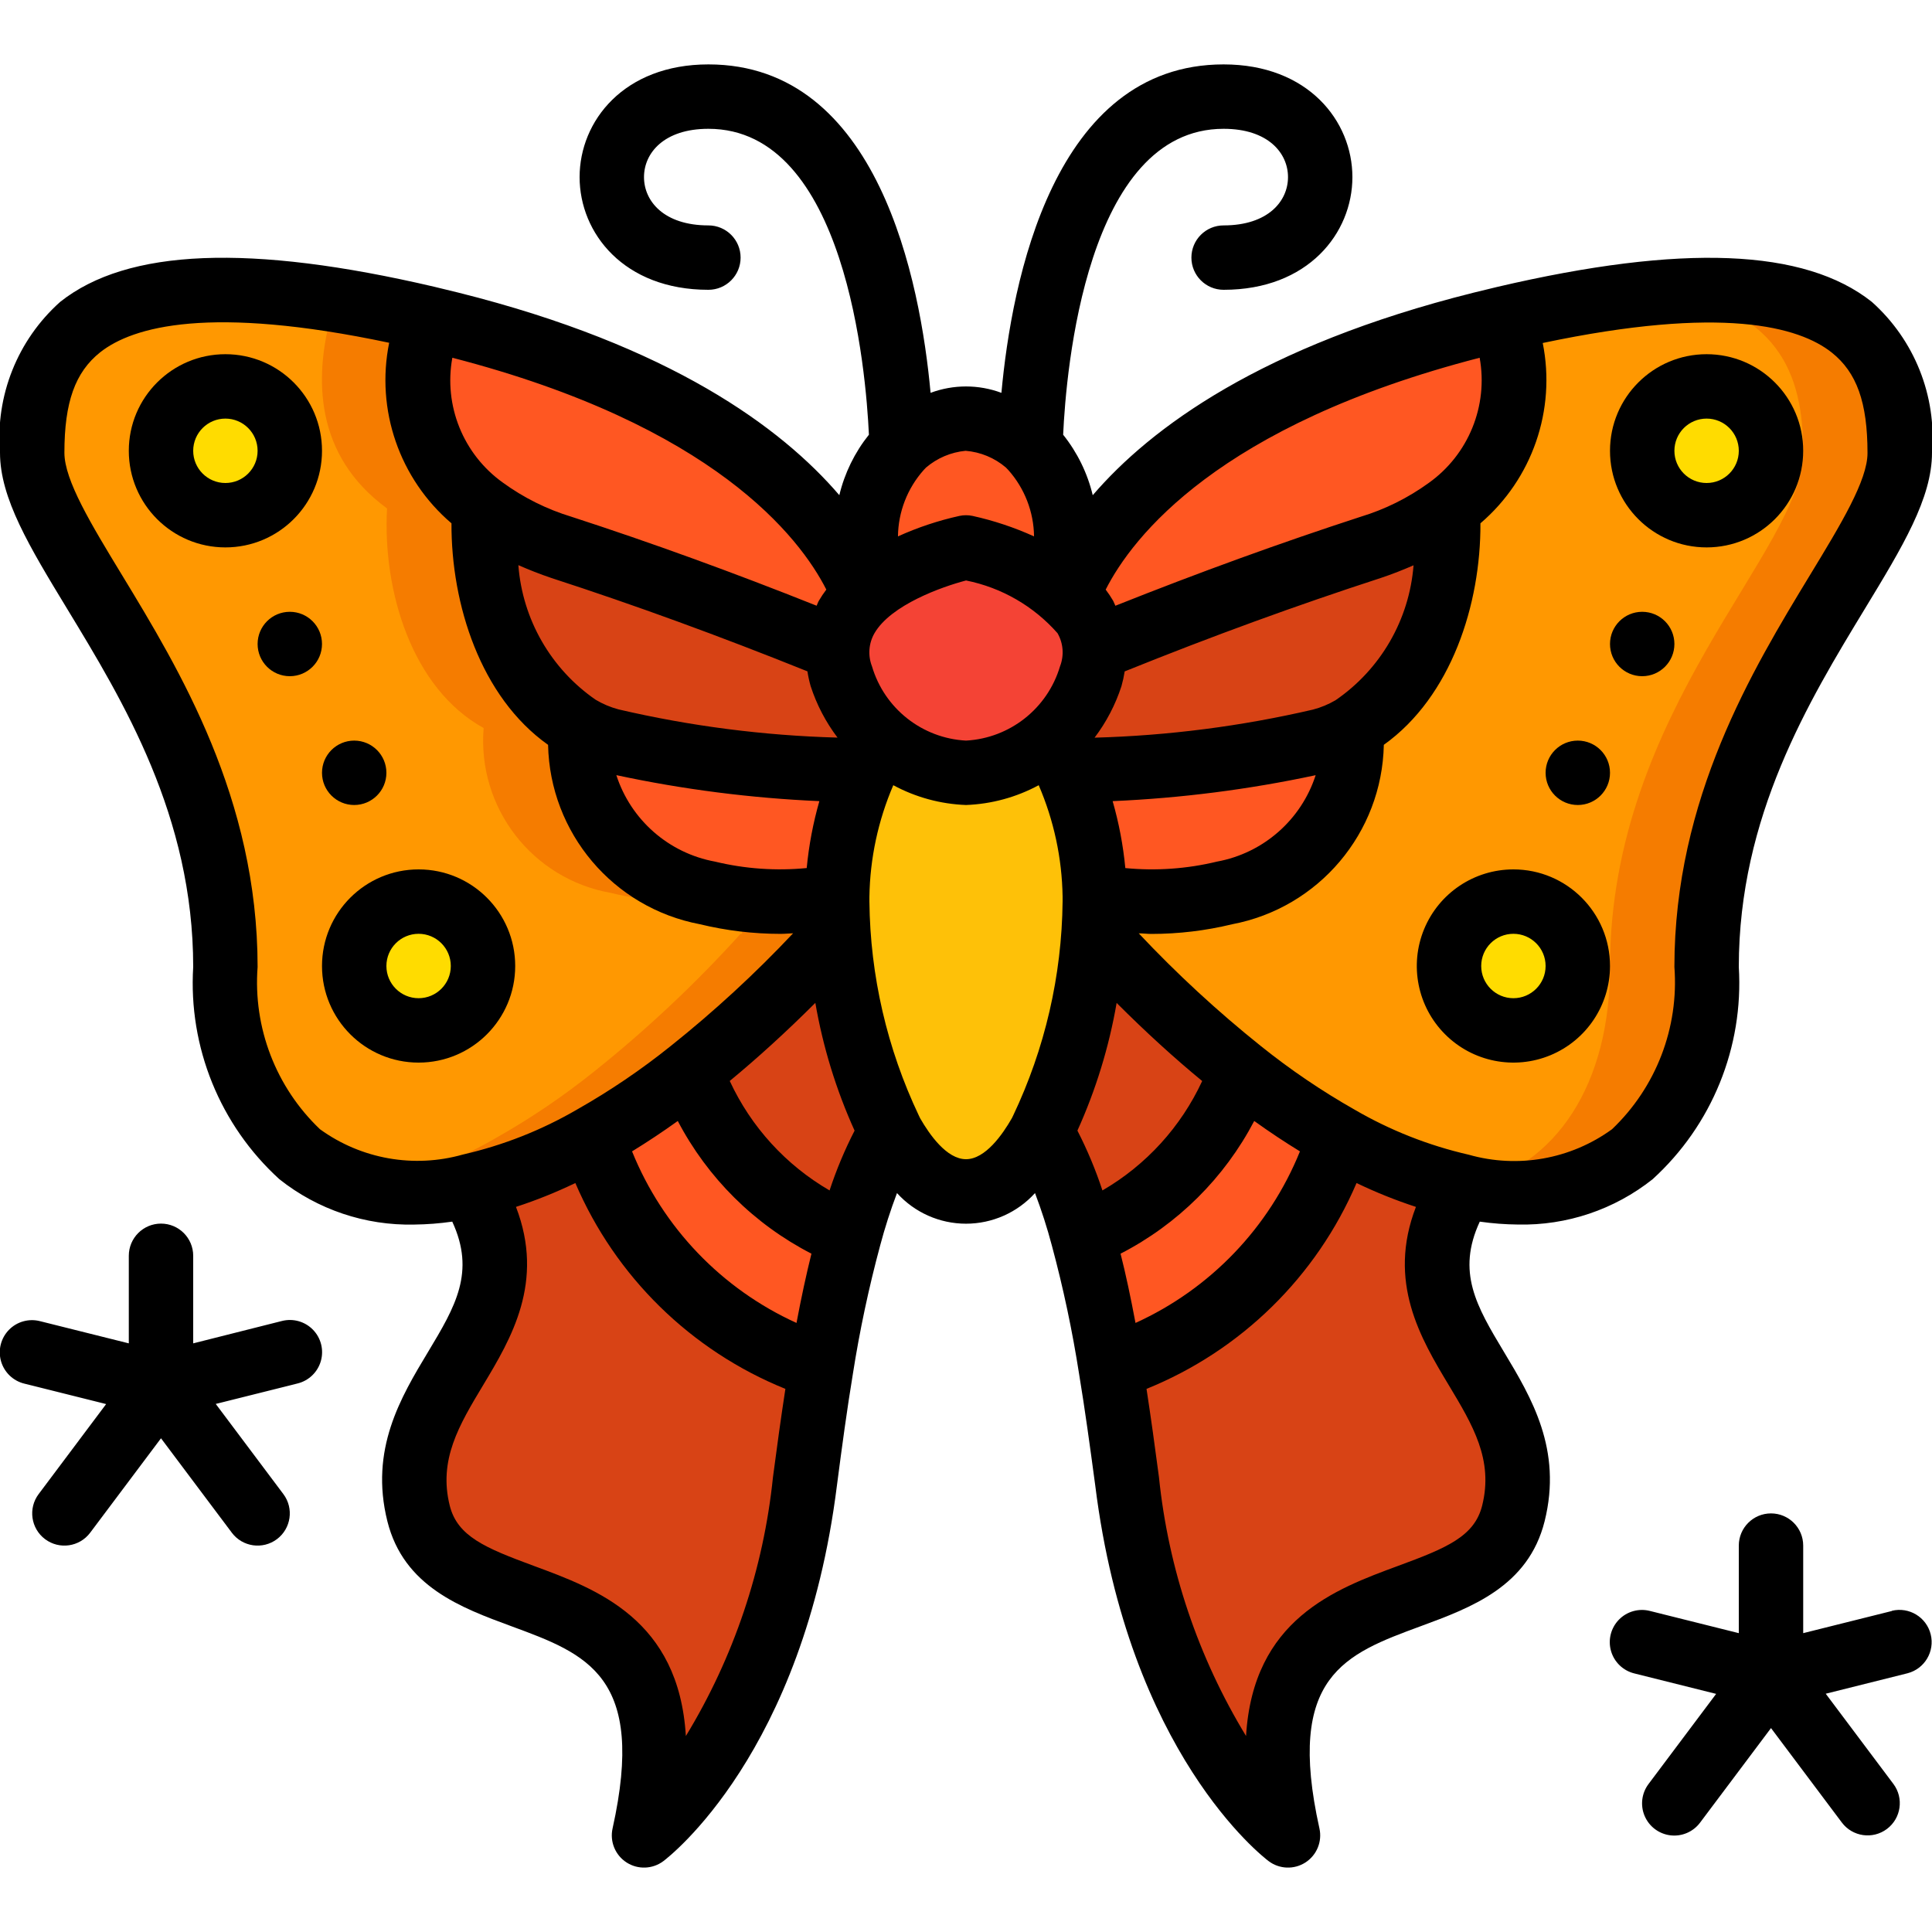 <svg width="512" height="512" viewBox="0 0 512 512" fill="none" xmlns="http://www.w3.org/2000/svg">
<g clip-path="url(#clip0_559_10885)">
<path d="M222.294 247.467H221.868C209.954 260.635 196.999 272.82 183.126 283.904C174.968 290.455 166.293 296.334 157.185 301.483C147.008 307.413 135.988 311.758 124.502 314.368C84.395 322.816 59.734 297.216 59.734 256.256C59.734 188.075 8.534 145.494 8.534 119.979C8.534 94.891 16.726 61.782 113.153 84.31C109.057 100.011 108.801 120.576 128.172 134.742C126.977 156.587 134.742 182.443 153.772 192.939C152.04 214.021 166.646 232.955 187.478 236.63C198.745 239.379 210.468 239.699 221.868 237.568V238.934C221.852 241.784 221.994 244.633 222.294 247.467Z" fill="#FF9801"/>
<path d="M87.553 84.31C83.457 100.011 83.201 120.576 102.571 134.742C101.377 156.587 109.142 182.443 128.171 192.939C126.439 214.022 141.046 232.955 161.878 236.63C172.467 239.203 183.466 239.618 194.219 237.85C192.001 237.509 189.782 237.184 187.478 236.63C166.646 232.955 152.039 214.022 153.771 192.939C134.742 182.443 126.977 156.587 128.171 134.742C108.801 120.576 109.057 100.011 113.153 84.31C91.633 78.401 69.284 76.094 47.011 77.483C60.669 78.796 74.217 81.078 87.553 84.31Z" fill="#F57C00"/>
<path d="M221.867 238.934V237.568C213.421 239.133 204.782 239.354 196.267 238.225V238.934C196.251 241.784 196.394 244.633 196.694 247.467H196.267C184.354 260.635 171.398 272.82 157.526 283.904C149.367 290.455 140.692 296.334 131.584 301.483C121.408 307.413 110.387 311.758 98.902 314.368C98.398 314.471 97.937 314.513 97.442 314.607C106.371 316.511 115.608 316.43 124.502 314.368C135.987 311.758 147.008 307.413 157.184 301.483C166.292 296.334 174.967 290.455 183.126 283.904C196.998 272.82 209.954 260.635 221.867 247.467H222.294C221.994 244.633 221.851 241.784 221.867 238.934Z" fill="#F57C00"/>
<path d="M229.035 157.867C224.842 161.363 222.254 166.416 221.867 171.862C205.91 165.376 180.054 155.222 148.822 145.067C141.404 142.817 134.421 139.326 128.171 134.742C108.8 120.576 109.056 100.011 113.152 84.31C115.2 84.822 117.334 85.334 119.467 85.846C203.008 106.752 224.086 144.64 229.035 157.867Z" fill="#FF5722"/>
<path d="M236.033 299.776V299.861C231.12 308.623 227.417 318.01 225.025 327.765C205.469 319.75 190.238 303.806 183.126 283.904C196.998 272.82 209.954 260.634 221.867 247.467H222.294C223.447 265.628 228.112 283.393 236.033 299.776Z" fill="#D84315"/>
<path d="M225.025 327.766C221.923 339.286 219.445 350.965 217.601 362.752C188.82 353.171 166.362 330.395 157.185 301.483C166.292 296.334 174.968 290.455 183.126 283.904C190.238 303.806 205.469 319.75 225.025 327.766Z" fill="#FF5722"/>
<path d="M217.6 362.752C216.064 372.054 214.699 382.038 213.334 392.534C204.8 460.8 170.667 486.4 170.667 486.4C187.734 409.6 119.467 435.2 110.934 401.067C102.23 366.166 147.798 351.574 124.502 314.368C135.987 311.758 147.008 307.413 157.184 301.483C166.361 330.395 188.819 353.171 217.6 362.752Z" fill="#D84315"/>
<path d="M233.558 195.755L233.217 196.267C231.632 198.867 230.235 201.576 229.036 204.374C206.406 203.929 183.879 201.213 161.793 196.267C158.979 195.53 156.281 194.41 153.772 192.939C134.742 182.443 126.977 156.587 128.172 134.742C134.422 139.326 141.405 142.817 148.822 145.067C180.054 155.222 205.91 165.376 221.868 171.862C221.806 174.354 222.181 176.838 222.977 179.2C224.919 185.585 228.579 191.312 233.558 195.755Z" fill="#D84315"/>
<path d="M383.83 134.742C377.579 139.326 370.597 142.817 363.179 145.067C331.947 155.222 306.091 165.376 290.134 171.862C289.746 166.416 287.158 161.363 282.966 157.867C287.915 144.64 308.992 106.752 392.534 85.846C394.667 85.334 396.801 84.822 398.849 84.31C402.945 100.011 403.2 120.576 383.83 134.742Z" fill="#FF5722"/>
<path d="M503.467 119.979C503.467 145.494 452.267 188.075 452.267 256.256C452.267 297.216 427.606 322.816 387.499 314.368C376.014 311.758 364.993 307.413 354.816 301.483C345.709 296.334 337.033 290.455 328.875 283.904C315.003 272.82 302.047 260.635 290.134 247.467H289.707C290.007 244.633 290.149 241.784 290.134 238.934V237.568C301.534 239.699 313.256 239.379 324.523 236.63C345.355 232.955 359.962 214.021 358.23 192.939C377.259 182.443 385.024 156.587 383.83 134.742C403.2 120.576 402.944 100.011 398.848 84.31C495.275 61.782 503.467 94.891 503.467 119.979Z" fill="#FF9801"/>
<path d="M439.39 77.466C473.907 81.365 477.867 102.596 477.867 119.979C477.867 145.493 426.667 188.075 426.667 256.256C426.667 286.976 412.8 309.043 388.958 314.607C428.211 322.116 452.267 296.687 452.267 256.256C452.267 188.075 503.467 145.493 503.467 119.979C503.467 98.987 497.698 72.422 439.39 77.466Z" fill="#F57C00"/>
<path d="M328.875 283.904C321.763 303.806 306.532 319.75 286.977 327.765C284.585 318.01 280.882 308.623 275.969 299.861V299.776C283.889 283.393 288.555 265.628 289.707 247.467H290.134C302.047 260.634 315.003 272.82 328.875 283.904Z" fill="#D84315"/>
<path d="M354.817 301.483C345.639 330.395 323.181 353.171 294.401 362.752C292.557 350.965 290.078 339.286 286.977 327.766C306.532 319.75 321.763 303.806 328.875 283.904C337.033 290.455 345.709 296.334 354.817 301.483Z" fill="#FF5722"/>
<path d="M401.067 401.067C392.534 435.2 324.267 409.6 341.334 486.4C341.334 486.4 307.2 460.8 298.667 392.534C297.302 382.038 295.936 372.054 294.4 362.752C323.181 353.171 345.639 330.395 354.816 301.483C364.993 307.413 376.014 311.758 387.499 314.368C364.203 351.574 409.771 366.166 401.067 401.067Z" fill="#D84315"/>
<path d="M229.035 204.374C224.48 214.858 222.044 226.139 221.867 237.568C210.467 239.699 198.744 239.379 187.478 236.63C166.646 232.955 152.039 214.021 153.771 192.939C156.28 194.41 158.979 195.53 161.792 196.267C183.879 201.213 206.406 203.929 229.035 204.374Z" fill="#FF5722"/>
<path d="M290.134 237.568V238.934C290.15 241.784 290.007 244.633 289.707 247.467C288.555 265.628 283.889 283.393 275.969 299.776V299.862C270.763 309.248 264.107 315.734 256.001 315.734C247.894 315.734 241.238 309.248 236.033 299.862V299.776C228.112 283.393 223.447 265.628 222.294 247.467C221.994 244.633 221.852 241.784 221.867 238.934V237.568C222.045 226.139 224.481 214.858 229.035 204.374C230.235 201.576 231.632 198.866 233.217 196.267L233.558 195.755C239.813 201.202 247.717 204.388 256.001 204.8C264.284 204.388 272.189 201.202 278.443 195.755L278.785 196.267C280.369 198.866 281.766 201.576 282.966 204.374C287.521 214.858 289.957 226.139 290.134 237.568Z" fill="#FEC108"/>
<path d="M290.134 171.862C290.195 174.354 289.82 176.838 289.024 179.2C287.082 185.585 283.422 191.312 278.443 195.755C272.188 201.202 264.284 204.388 256 204.8C247.717 204.388 239.812 201.202 233.558 195.755C228.579 191.312 224.918 185.585 222.976 179.2C222.181 176.838 221.805 174.354 221.867 171.862C222.254 166.416 224.842 161.363 229.035 157.867C229.221 157.625 229.453 157.421 229.718 157.27C237.47 151.312 246.446 147.144 256 145.067C265.555 147.144 274.53 151.312 282.283 157.27C282.548 157.421 282.78 157.625 282.966 157.867C287.158 161.363 289.746 166.416 290.134 171.862Z" fill="#F44335"/>
<path d="M282.283 157.27C274.53 151.312 265.554 147.144 256 145.067C246.446 147.144 237.47 151.312 229.717 157.27C227.072 136.022 232.448 124.502 238.933 118.358V118.272C243.574 113.882 249.622 111.282 256 110.934C262.379 111.282 268.426 113.882 273.067 118.272V118.358C279.552 124.502 284.928 136.022 282.283 157.27Z" fill="#FF5722"/>
<path d="M110.934 273.067C120.36 273.067 128.001 265.426 128.001 256C128.001 246.575 120.36 238.934 110.934 238.934C101.508 238.934 93.867 246.575 93.867 256C93.867 265.426 101.508 273.067 110.934 273.067Z" fill="#FFDC00"/>
<path d="M59.734 136.534C69.159 136.534 76.8 128.893 76.8 119.467C76.8 110.041 69.159 102.4 59.734 102.4C50.308 102.4 42.667 110.041 42.667 119.467C42.667 128.893 50.308 136.534 59.734 136.534Z" fill="#FFDC00"/>
<path d="M358.23 192.939C355.721 194.41 353.022 195.53 350.209 196.267C328.122 201.213 305.595 203.929 282.966 204.374C281.766 201.576 280.369 198.867 278.785 196.267L278.443 195.755C283.422 191.312 287.083 185.585 289.025 179.2C289.82 176.838 290.196 174.354 290.134 171.862C306.091 165.376 331.947 155.222 363.179 145.067C370.597 142.817 377.58 139.326 383.83 134.742C385.025 156.587 377.259 182.443 358.23 192.939Z" fill="#D84315"/>
<path d="M324.523 236.63C313.257 239.379 301.534 239.699 290.134 237.568C289.957 226.139 287.52 214.858 282.966 204.374C305.595 203.929 328.122 201.213 350.208 196.267C353.022 195.53 355.721 194.41 358.23 192.939C359.962 214.021 345.355 232.955 324.523 236.63Z" fill="#FF5722"/>
<path d="M401.067 273.067C410.492 273.067 418.133 265.426 418.133 256C418.133 246.575 410.492 238.934 401.067 238.934C391.641 238.934 384 246.575 384 256C384 265.426 391.641 273.067 401.067 273.067Z" fill="#FFDC00"/>
<path d="M452.267 136.534C461.693 136.534 469.334 128.893 469.334 119.467C469.334 110.041 461.693 102.4 452.267 102.4C442.841 102.4 435.2 110.041 435.2 119.467C435.2 128.893 442.841 136.534 452.267 136.534Z" fill="#FFDC00"/>
<path d="M496.043 79.992C478.26 65.878 445.833 64.572 396.8 76.032L390.477 77.568C334.311 91.623 304.948 113.348 289.588 131.234C288.183 125.381 285.505 119.91 281.746 115.209C282.514 98.313 287.864 34.134 324.267 34.134C336.052 34.134 341.334 40.559 341.334 46.934C341.334 53.308 336.052 59.734 324.267 59.734C319.554 59.734 315.734 63.554 315.734 68.267C315.734 72.98 319.554 76.8 324.267 76.8C346.676 76.8 358.4 61.773 358.4 46.934C358.4 32.094 346.676 17.067 324.267 17.067C279.151 17.067 268.092 74.616 265.387 104.107C259.333 101.85 252.668 101.85 246.614 104.107C243.909 74.616 232.85 17.067 187.734 17.067C165.325 17.067 153.6 32.094 153.6 46.934C153.6 61.773 165.325 76.8 187.734 76.8C192.447 76.8 196.267 72.98 196.267 68.267C196.267 63.554 192.447 59.734 187.734 59.734C175.949 59.734 170.667 53.308 170.667 46.934C170.667 40.559 175.949 34.134 187.734 34.134C224.128 34.134 229.487 98.304 230.272 115.2C226.509 119.898 223.831 125.371 222.43 131.226C207.07 113.306 177.682 91.606 121.455 77.543L115.311 76.049L115.107 75.998C66.177 64.563 33.75 65.878 15.958 79.992C4.653 90.075 -1.256 104.883 0 119.979C0 132.054 7.843 144.956 17.767 161.297C32.666 185.822 51.2 216.346 51.2 256.256C49.901 277.499 58.301 298.186 74.044 312.508C84.176 320.561 96.808 324.812 109.748 324.523C113.129 324.487 116.504 324.227 119.851 323.746C126.046 337.11 120.704 346.206 113.451 358.255C106.198 370.304 97.912 384.128 102.656 403.141C106.983 420.455 122.155 426.044 135.544 430.976C155.529 438.341 171.316 444.152 162.339 484.549C161.564 488.034 163.042 491.633 166.042 493.569C169.042 495.505 172.93 495.368 175.787 493.227C177.298 492.092 212.924 464.64 221.799 393.634C223.147 383.241 224.495 373.351 226.014 364.143C227.814 352.643 230.236 341.248 233.268 330.01C234.511 325.326 235.995 320.709 237.714 316.177C242.389 321.345 249.032 324.293 256 324.293C262.969 324.293 269.612 321.345 274.287 316.177C276.019 320.739 277.512 325.387 278.759 330.104C281.781 341.319 284.191 352.691 285.978 364.169C287.506 373.376 288.854 383.266 290.245 393.617C299.077 464.64 334.703 492.092 336.214 493.227C339.071 495.368 342.959 495.505 345.959 493.569C348.959 491.633 350.437 488.034 349.662 484.549C340.685 444.152 356.489 438.341 376.457 430.976C389.846 426.044 405.018 420.455 409.344 403.132C414.089 384.128 405.837 370.381 398.55 358.255C391.262 346.129 385.955 337.11 392.158 323.746C395.503 324.225 398.875 324.481 402.253 324.514C415.192 324.808 427.825 320.56 437.957 312.508C453.7 298.186 462.1 277.499 460.8 256.256C460.8 216.346 479.335 185.822 494.234 161.297C504.158 144.956 512 132.054 512 119.979C513.257 104.883 507.348 90.075 496.043 79.992ZM392.124 94.806C394.431 107.555 389.164 120.489 378.607 128C373.125 131.97 367.02 134.998 360.542 136.96C339.209 143.906 317.79 151.689 295.587 160.529C295.365 160.094 295.245 159.676 294.998 159.215C294.4 158.188 293.738 157.199 293.018 156.254C300.058 142.37 322.851 112.7 392.124 94.806ZM300.92 350.592C299.648 343.825 298.36 337.75 296.96 332.237C312.108 324.443 324.478 312.161 332.382 297.071C336.47 300.007 340.498 302.678 344.5 305.127C336.342 325.311 320.74 341.588 300.92 350.592ZM167.501 305.127C171.503 302.669 175.531 300.007 179.619 297.071C187.52 312.163 199.892 324.445 215.04 332.237C213.667 337.767 212.352 343.842 211.081 350.592C191.261 341.588 175.659 325.311 167.501 305.127ZM213.974 177.912C214.178 179.231 214.463 180.536 214.827 181.82C216.424 186.737 218.832 191.352 221.952 195.473C202.408 194.939 182.968 192.434 163.926 187.998C161.791 187.432 159.746 186.57 157.85 185.438C145.988 177.25 138.462 164.141 137.37 149.769C140.118 150.972 142.985 152.115 146.142 153.182C168.448 160.427 190.703 168.559 213.974 177.912ZM217.14 212.31C215.478 218.105 214.356 224.04 213.786 230.042C205.647 230.832 197.432 230.255 189.483 228.335C177.218 226.086 167.177 217.287 163.337 205.423C181.047 209.218 199.045 211.521 217.14 212.31ZM226.475 299.631C223.854 304.732 221.637 310.03 219.845 315.478C208.257 308.753 199.02 298.623 193.391 286.464C200.838 280.32 208.399 273.422 216.073 265.771C218.092 277.453 221.588 288.831 226.475 299.631ZM231.083 176.581C229.964 173.71 230.205 170.488 231.74 167.817C236.101 160.29 249.66 155.486 256.009 153.831C265.402 155.707 273.919 160.614 280.252 167.8C281.794 170.474 282.039 173.704 280.918 176.581C277.607 187.749 267.632 195.629 256 196.267C244.363 195.647 234.379 187.759 231.083 176.581ZM292.156 315.478C290.362 310.028 288.145 304.727 285.526 299.623C290.41 288.83 293.902 277.461 295.919 265.788C303.594 273.462 311.151 280.36 318.592 286.481C312.967 298.632 303.737 308.756 292.156 315.478ZM298.223 230.05C297.654 224.045 296.529 218.106 294.861 212.31C312.956 211.523 330.953 209.222 348.664 205.432C344.821 217.295 334.776 226.092 322.509 228.335C314.566 230.255 306.358 230.835 298.223 230.05ZM353.92 185.575C352.052 186.669 350.042 187.502 347.947 188.049C328.955 192.465 309.566 194.958 290.074 195.49C293.194 191.369 295.603 186.754 297.199 181.837C297.563 180.553 297.848 179.248 298.053 177.929C321.323 168.542 343.578 160.435 365.884 153.182C369.024 152.141 371.858 150.998 374.605 149.811C373.474 164.247 365.869 177.395 353.92 185.575ZM266.573 123.896L266.855 124.194L266.94 124.28C267.026 124.374 267.111 124.467 267.205 124.553C271.528 129.403 273.952 135.652 274.031 142.148C268.794 139.772 263.323 137.95 257.707 136.713C256.581 136.479 255.42 136.479 254.294 136.713C248.678 137.95 243.206 139.772 237.97 142.148C238.046 135.651 240.471 129.401 244.796 124.553L245.052 124.28L245.138 124.194C245.223 124.092 245.317 124.007 245.402 123.913C248.358 121.388 252.02 119.835 255.89 119.467C259.828 119.782 263.567 121.332 266.573 123.896ZM218.983 156.246C218.263 157.191 217.601 158.18 217.003 159.207C216.756 159.633 216.636 160.06 216.414 160.521C194.228 151.68 172.843 143.898 151.493 136.96C144.93 134.971 138.749 131.893 133.206 127.855C122.742 120.346 117.55 107.473 119.877 94.806C189.159 112.726 211.943 142.379 218.983 156.246ZM84.796 299.256C73.114 288.129 67.046 272.344 68.267 256.256C68.267 211.559 47.505 177.391 32.359 152.44C24.15 138.94 17.067 127.275 17.067 119.979C17.067 106.599 19.909 98.646 26.556 93.355C35.209 86.528 55.569 80.785 103.134 90.838C99.536 108.602 105.858 126.92 119.646 138.684C119.561 160.128 127.326 184.679 145.246 197.393C145.735 220.744 162.501 240.567 185.447 244.924C192.454 246.623 199.638 247.482 206.848 247.484C207.966 247.484 209.076 247.373 210.185 247.33C200.097 258.041 189.261 268.022 177.758 277.197C169.956 283.459 161.664 289.083 152.96 294.016C143.528 299.507 133.317 303.535 122.676 305.963C109.688 309.649 95.728 307.177 84.796 299.256ZM181.76 460.066C179.892 429.133 158.183 421.137 141.423 414.959C128.623 410.232 121.225 407.16 119.186 399.002C116.156 386.85 121.669 377.669 128.052 367.053C135.476 354.697 144.41 339.746 136.739 319.838C142.119 318.083 147.376 315.971 152.474 313.515C163.104 338.332 183.111 357.941 208.137 368.069C206.994 375.535 205.91 383.283 204.843 391.475C202.345 415.771 194.46 439.204 181.76 460.066ZM256 307.2C250.88 307.2 246.332 300.672 243.849 296.354C243.747 296.115 243.627 295.876 243.508 295.646C235.081 277.915 230.609 258.564 230.4 238.934V237.713C230.552 227.518 232.703 217.452 236.732 208.086C242.667 211.29 249.26 213.085 256 213.334C262.741 213.085 269.334 211.29 275.269 208.086C279.286 217.405 281.437 227.421 281.6 237.568V238.934C281.392 258.564 276.92 277.915 268.493 295.646C268.374 295.868 268.263 296.098 268.16 296.329C265.686 300.655 261.12 307.2 256 307.2ZM392.79 398.993C390.75 407.16 383.403 410.232 370.552 414.959C353.792 421.137 332.084 429.133 330.215 460.058C317.511 439.185 309.625 415.74 307.132 391.433C306.066 383.275 304.982 375.535 303.838 368.069C328.864 357.941 348.872 338.332 359.501 313.515C364.6 315.971 369.857 318.083 375.237 319.838C367.557 339.746 376.5 354.705 383.924 367.053C390.307 377.677 395.819 386.85 392.79 398.993ZM479.642 152.44C464.495 177.391 443.734 211.559 443.734 256.256C444.955 272.344 438.887 288.129 427.205 299.256C416.25 307.221 402.242 309.71 389.214 306.006C378.586 303.573 368.387 299.545 358.964 294.059C350.252 289.116 341.951 283.483 334.14 277.214C322.663 268.034 311.85 258.054 301.782 247.347C302.9 247.347 304.018 247.501 305.127 247.501C312.334 247.5 319.516 246.64 326.52 244.941C349.48 240.588 366.254 220.749 366.729 197.385C384.649 184.585 392.44 160.068 392.329 138.684C406.081 126.921 412.397 108.641 408.841 90.897C456.44 80.854 476.783 86.571 485.419 93.415C492.067 98.697 494.908 106.658 494.908 120.039C494.934 127.275 487.851 138.94 479.642 152.44Z" fill="black"/>
<path d="M136.534 256C136.534 241.862 125.072 230.4 110.934 230.4C96.796 230.4 85.334 241.862 85.334 256C85.334 270.139 96.796 281.6 110.934 281.6C125.072 281.6 136.534 270.139 136.534 256ZM110.934 264.534C106.221 264.534 102.401 260.713 102.401 256C102.401 251.288 106.221 247.467 110.934 247.467C115.647 247.467 119.467 251.288 119.467 256C119.467 260.713 115.647 264.534 110.934 264.534Z" fill="black"/>
<path d="M85.334 119.467C85.334 105.328 73.872 93.867 59.734 93.867C45.595 93.867 34.134 105.328 34.134 119.467C34.134 133.605 45.595 145.067 59.734 145.067C73.872 145.067 85.334 133.605 85.334 119.467ZM59.734 128C55.021 128 51.2 124.18 51.2 119.467C51.2 114.754 55.021 110.933 59.734 110.933C64.447 110.933 68.267 114.754 68.267 119.467C68.267 124.18 64.447 128 59.734 128Z" fill="black"/>
<path d="M76.801 179.2C81.514 179.2 85.334 175.38 85.334 170.667C85.334 165.954 81.514 162.134 76.801 162.134C72.088 162.134 68.268 165.954 68.268 170.667C68.268 175.38 72.088 179.2 76.801 179.2Z" fill="black"/>
<path d="M93.867 213.334C98.58 213.334 102.401 209.513 102.401 204.8C102.401 200.088 98.58 196.267 93.867 196.267C89.154 196.267 85.334 200.088 85.334 204.8C85.334 209.513 89.154 213.334 93.867 213.334Z" fill="black"/>
<path d="M401.068 230.4C390.713 230.4 381.379 236.638 377.416 246.204C373.454 255.77 375.644 266.781 382.966 274.102C390.287 281.424 401.298 283.614 410.864 279.652C420.43 275.689 426.668 266.355 426.668 256C426.668 241.862 415.206 230.4 401.068 230.4ZM401.068 264.534C396.355 264.534 392.534 260.713 392.534 256C392.534 251.288 396.355 247.467 401.068 247.467C405.78 247.467 409.601 251.288 409.601 256C409.601 260.713 405.78 264.534 401.068 264.534Z" fill="black"/>
<path d="M452.267 93.867C438.129 93.867 426.667 105.328 426.667 119.467C426.667 133.605 438.129 145.067 452.267 145.067C466.405 145.067 477.867 133.605 477.867 119.467C477.867 105.328 466.405 93.867 452.267 93.867ZM452.267 128C447.554 128 443.734 124.18 443.734 119.467C443.734 114.754 447.554 110.933 452.267 110.933C456.98 110.933 460.8 114.754 460.8 119.467C460.8 124.18 456.98 128 452.267 128Z" fill="black"/>
<path d="M435.2 179.2C439.913 179.2 443.734 175.38 443.734 170.667C443.734 165.954 439.913 162.134 435.2 162.134C430.487 162.134 426.667 165.954 426.667 170.667C426.667 175.38 430.487 179.2 435.2 179.2Z" fill="black"/>
<path d="M418.134 213.334C422.847 213.334 426.667 209.513 426.667 204.8C426.667 200.088 422.847 196.267 418.134 196.267C413.421 196.267 409.601 200.088 409.601 204.8C409.601 209.513 413.421 213.334 418.134 213.334Z" fill="black"/>
<path d="M42.667 324.267C37.955 324.267 34.134 328.088 34.134 332.8V356.003L10.608 350.123C7.642 349.358 4.493 350.24 2.357 352.436C0.222 354.632 -0.573 357.805 0.275 360.748C1.123 363.692 3.484 365.955 6.46 366.678L28.127 372.096L10.241 395.947C7.413 399.717 8.177 405.066 11.947 407.894C15.718 410.721 21.066 409.957 23.894 406.187L42.667 381.159L61.441 406.187C64.268 409.957 69.617 410.721 73.387 407.894C77.158 405.066 77.922 399.717 75.094 395.947L57.174 372.054L78.84 366.635C81.817 365.912 84.177 363.649 85.025 360.705C85.874 357.762 85.079 354.59 82.943 352.394C80.808 350.198 77.659 349.315 74.693 350.08L51.201 356.003V332.8C51.201 328.088 47.38 324.267 42.667 324.267Z" fill="black"/>
<path d="M501.393 426.923L477.867 432.802V409.6C477.867 404.887 474.046 401.067 469.333 401.067C464.621 401.067 460.8 404.887 460.8 409.6V432.802L437.274 426.923C434.308 426.157 431.159 427.04 429.023 429.236C426.888 431.432 426.093 434.604 426.941 437.548C427.789 440.491 430.15 442.754 433.126 443.478L454.793 448.896L436.873 472.79C435.043 475.228 434.654 478.458 435.852 481.262C437.049 484.065 439.652 486.017 442.679 486.382C445.705 486.746 448.697 485.468 450.526 483.03L469.333 457.959L488.107 482.987C490.934 486.757 496.283 487.521 500.053 484.694C503.824 481.866 504.588 476.517 501.76 472.747L483.84 448.854L505.506 443.435C510.046 442.263 512.791 437.647 511.651 433.099C510.512 428.55 505.916 425.773 501.359 426.88L501.393 426.923Z" fill="black"/>
</g>
<defs>
<clipPath id="clip0_559_10885">
<rect width="512" height="512" fill="white"/>
</clipPath>
</defs>
</svg>
